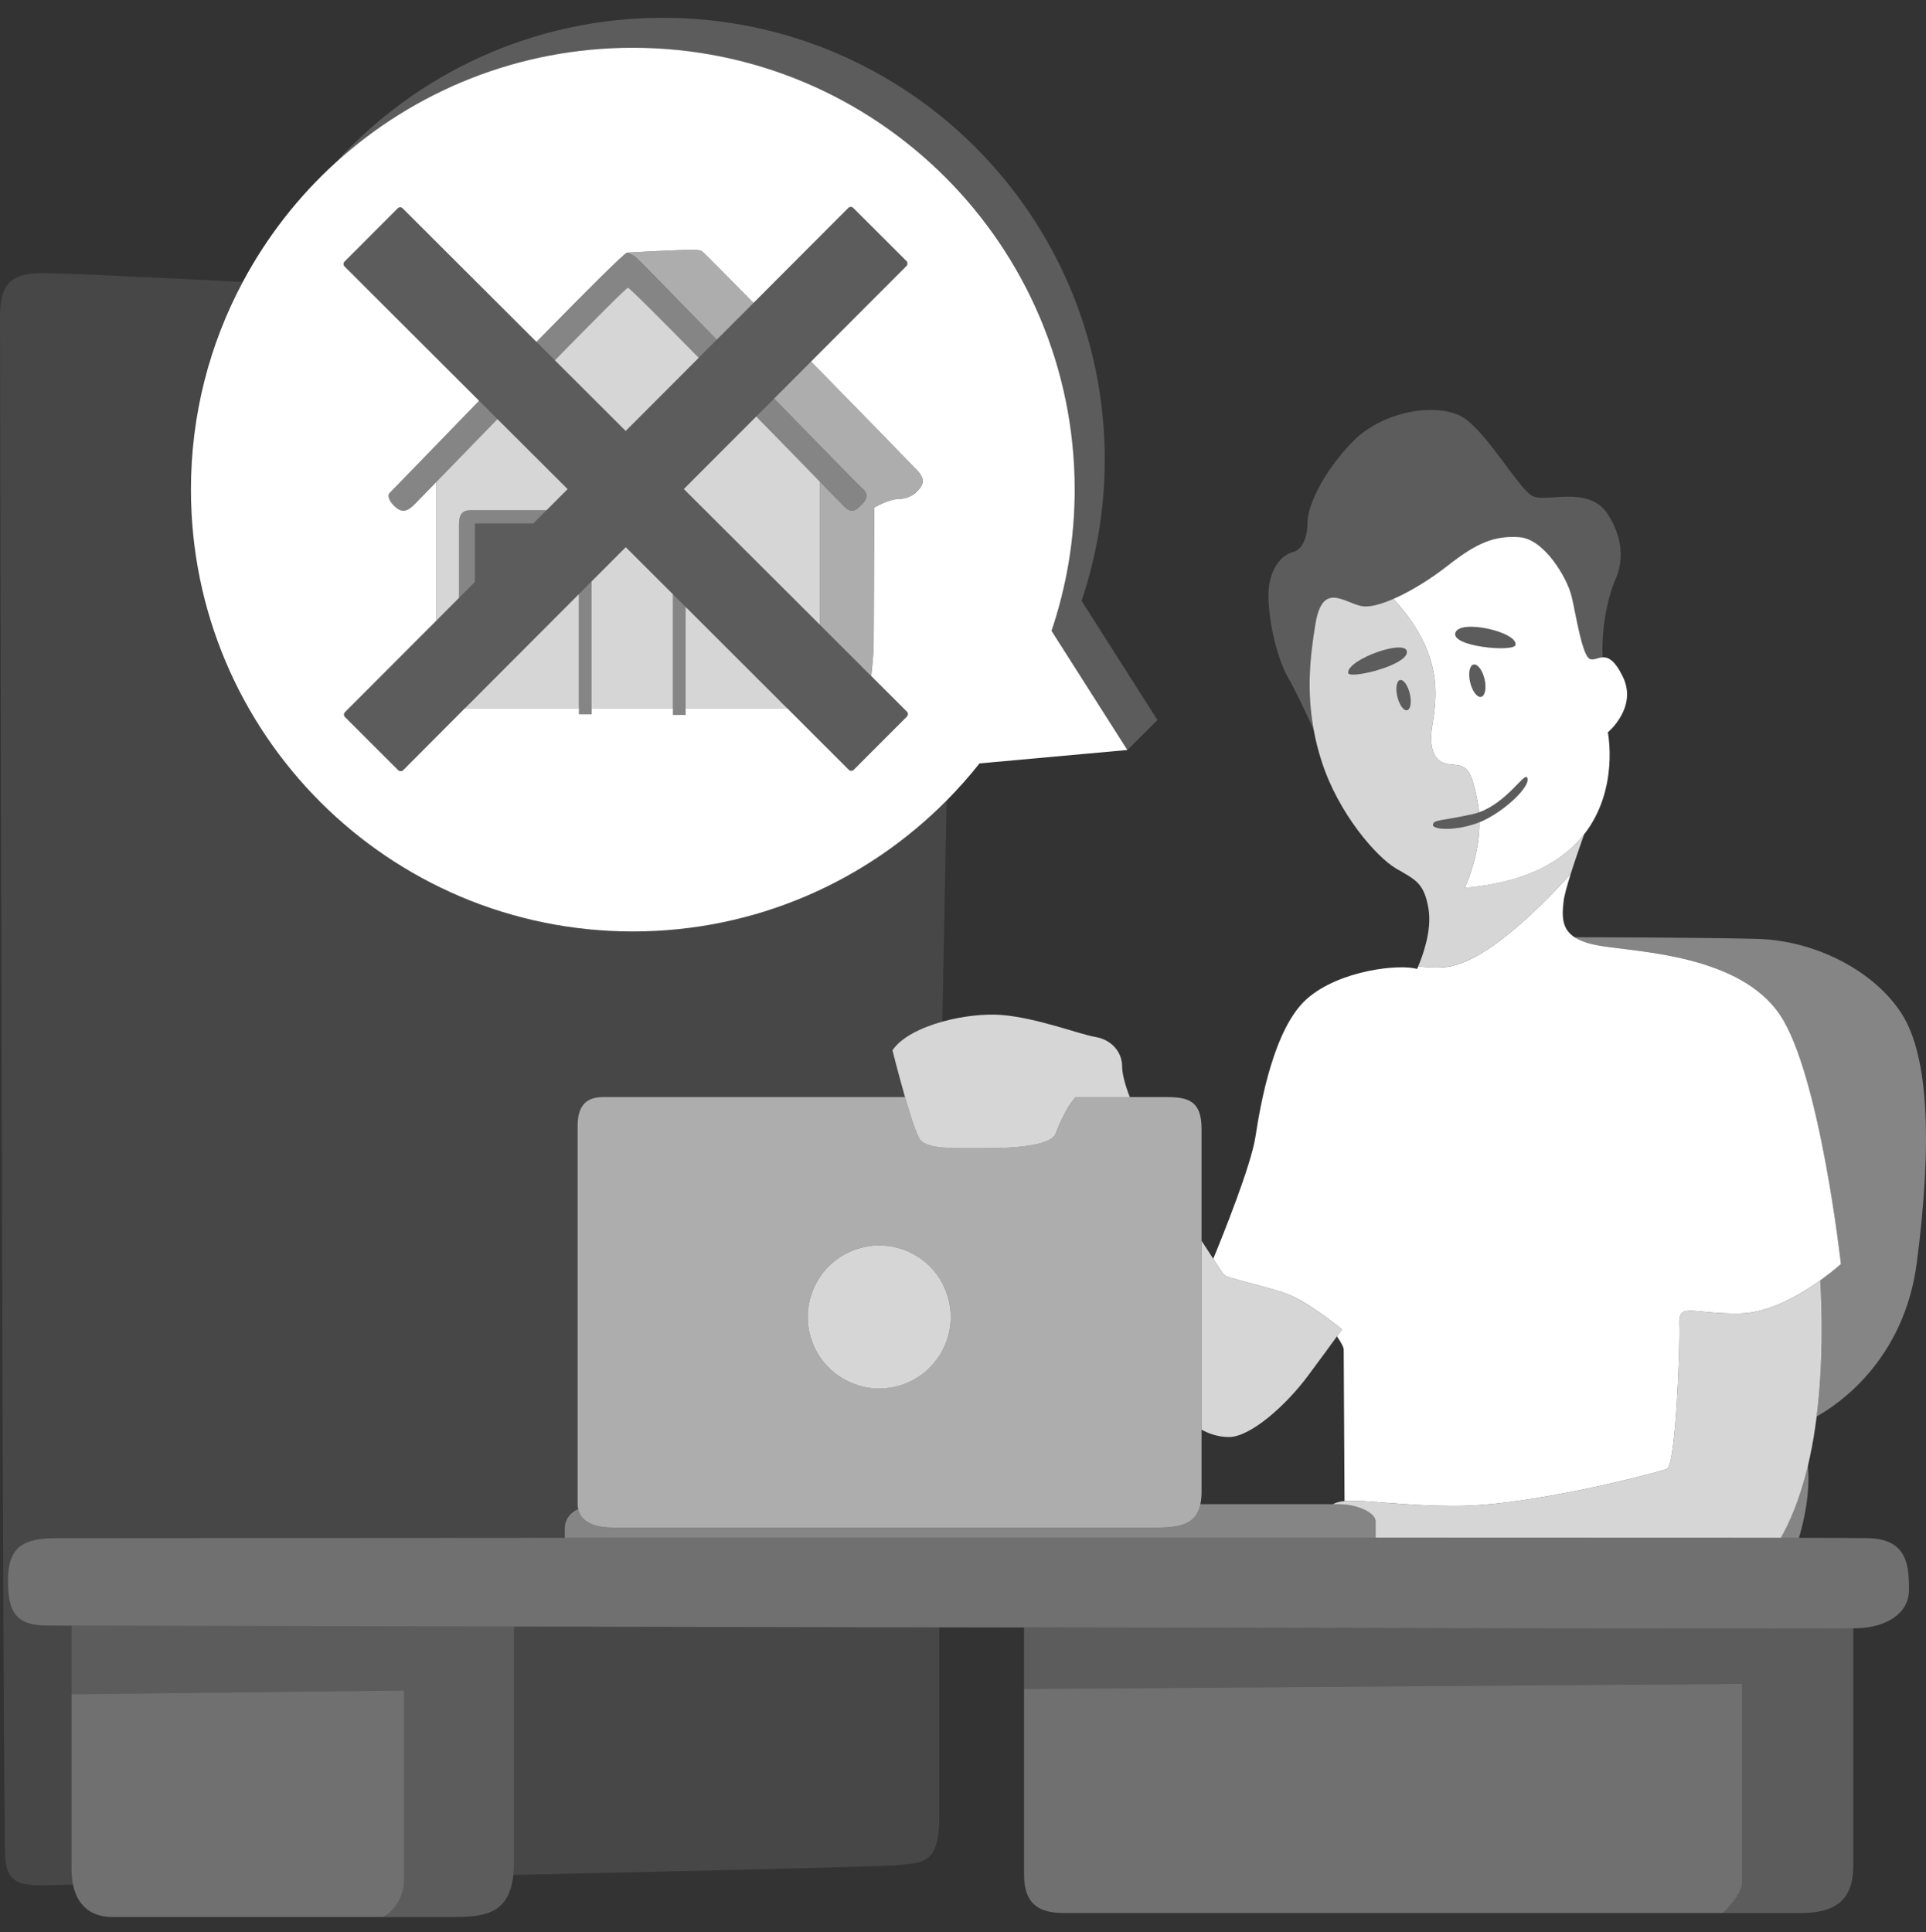 <svg fill="none" height="301" viewBox="0 0 300 301" width="300" xmlns="http://www.w3.org/2000/svg" xmlns:xlink="http://www.w3.org/1999/xlink"><rect x="0" y="0" width="300" height="301" fill="#333333" stroke="none"/><clipPath id="a"><path d="m 0 .7 h 300 v 300 h -300 z"/></clipPath><g clip-path="url(#a)" fill="#fff"><path d="m 167.4 76.28 c 0 7.69 -1.28 15.08 -3.61 21.99 l 11.81 18.57 4.68 -4.68 -11.81 -18.57 c 2.33 -6.9 3.61 -14.3 3.61 -21.99 0 -38.02 -30.82 -68.83 -68.83 -68.83 -20.2 0 -38.37 8.7 -50.96 22.55 12.23 -11.11 28.46 -17.87 46.28 -17.87 38.01 0 68.83 30.81 68.83 68.83 z" opacity=".2"/><path d="m 80.06 290.17 c 0 .69 -.04 1.31 -.1 1.9 29.53 -.65 57.3 -1.3 59.32 -1.49 4.34 -.41 7.02 0 7.02 -7.43 v -29.64 c -22.97 -.04 -45.86 -.09 -66.24 -.13 z" opacity=".1"/><path d="m 163.79 98.27 c 2.33 -6.91 3.61 -14.3 3.61 -22 0 -38.01 -30.82 -68.83 -68.83 -68.83 -17.82 0 -34.05 6.77 -46.28 17.88 -5.83 5.3 -10.74 11.6 -14.48 18.61 -5.15 9.64 -8.07 20.65 -8.07 32.34 0 38.02 30.82 68.83 68.83 68.83 19.12 0 36.41 -7.81 48.88 -20.4 1.81 -1.83 3.53 -3.76 5.12 -5.78 l 23.03 -2.09 z m -20.69 -21.98 c -.51 .62 -1.55 1.44 -3.09 1.44 -1.55 0 -3.82 1.34 -3.82 1.34 s -.1 18.37 -.1 21.05 c 0 1.41 -.2 3.52 -.39 5.19 l 5.56 5.55 c .21 .21 .21 .55 0 .76 l -8.29 8.3 c -.1 .1 -.23 .15 -.37 .15 s -.28 -.05 -.38 -.15 l -9.6 -9.59 h -15.83 v 1.04 h -1.96 v -1.04 h -12.69 v .93 h -1.96 v -.93 h -17.77 l -9.62 9.65 c -.11 .1 -.24 .15 -.38 .15 s -.27 -.05 -.38 -.15 l -8.3 -8.29 c -.1 -.1 -.15 -.23 -.15 -.37 0 -.15 .05 -.28 .15 -.38 l 14.26 -14.28 v -21.61 c -1.88 1.94 -3.11 3.21 -3.3 3.4 -1.03 1.04 -1.86 1.55 -2.99 .62 -1.14 -.93 -1.45 -1.96 -.93 -2.37 .21 -.17 6.52 -6.71 13.86 -14.27 l -20.96 -20.92 c -.1 -.1 -.16 -.24 -.16 -.38 s .06 -.28 .16 -.38 l 8.29 -8.3 c .2 -.21 .54 -.21 .75 0 l 20.85 20.81 c 7.39 -7.55 13.81 -13.99 14.14 -13.91 0 0 7.33 -.41 8.77 -.41 1.45 0 2.38 -.1 2.89 .2 .17 .1 3.51 3.47 8.01 8.05 l 14.77 -14.8 c .1 -.1 .24 -.16 .38 -.16 s .28 .06 .38 .16 l 8.3 8.28 c .2 .21 .2 .55 0 .76 l -14.87 14.89 c 7.96 8.12 15.86 16.22 16.56 16.97 1.45 1.55 .73 2.38 .21 3 z"/><path d="m 97.47 85.23 l -5.34 5.35 v 19.76 h 12.69 v -17.77 z" opacity=".8"/><path d="m 71.5 82.27 c 0 -1.24 -.1 -2.78 1.75 -2.78 h 11.88 l 3.29 -3.3 -10.94 -10.91 c -3.68 3.79 -7.11 7.32 -9.49 9.77 v 21.61 l 3.51 -3.52 z" opacity=".8"/><path d="m 106.79 110.34 h 15.83 l -15.83 -15.81 z" opacity=".8"/><path d="m 111.65 52.92 l 5.72 -5.73 c -4.5 -4.58 -7.84 -7.95 -8 -8.04 -.52 -.31 -1.45 -.21 -2.89 -.21 -1.45 0 -8.77 .41 -8.77 .41 .41 .11 .72 .31 1.23 .62 .22 .13 5.93 5.98 12.71 12.95 z" opacity=".6"/><path d="m 72.41 110.34 h 17.76 v -17.8 z" opacity=".8"/><path d="m 97.81 44.82 c -.25 0 -5.3 5.09 -11.39 11.3 l 11.04 11.02 11.39 -11.41 c -5.94 -6.04 -10.8 -10.91 -11.04 -10.91 z" opacity=".8"/><path d="m 98.94 39.97 c -.51 -.31 -.82 -.52 -1.24 -.62 -.33 -.08 -6.75 6.36 -14.14 13.91 l 1.33 1.34 1.53 1.52 c 6.09 -6.21 11.14 -11.3 11.39 -11.3 .24 0 5.1 4.87 11.04 10.91 l 2.8 -2.81 c -6.78 -6.97 -12.5 -12.82 -12.71 -12.95 z" opacity=".4"/><path d="m 75.74 63.53 l -1.11 -1.1 c -7.34 7.55 -13.65 14.1 -13.86 14.27 -.52 .41 -.21 1.44 .93 2.37 1.13 .93 1.96 .42 2.99 -.62 .19 -.19 1.42 -1.46 3.3 -3.4 2.38 -2.45 5.81 -5.98 9.49 -9.77 z" opacity=".4"/><path d="m 124.8 72.04 c -2.07 -2.13 -4.48 -4.6 -7 -7.17 l -11.29 11.31 13.94 13.91 7.28 7.27 v -22.3 c -.86 -.89 -1.85 -1.9 -2.93 -3.02 z" opacity=".8"/><path d="m 142.9 73.3 c -.71 -.76 -8.61 -8.86 -16.57 -16.98 l -5.75 5.76 c 3.25 3.34 6.31 6.47 8.72 8.93 2.8 2.87 4.73 4.82 5.03 5.07 .95 .8 .71 1.6 .13 2.29 -.25 .29 -.55 .56 -.85 .81 -1.03 .82 -1.65 .2 -2.37 -.52 -.14 -.14 -1.47 -1.51 -3.51 -3.6 v 22.3 l 7.96 7.95 c .19 -1.67 .4 -3.77 .4 -5.19 0 -2.68 .1 -21.05 .1 -21.05 s 2.27 -1.34 3.82 -1.34 c 1.54 0 2.57 -.82 3.09 -1.44 s 1.24 -1.45 -.21 -2.99 z" opacity=".6"/><path d="m 134.33 76.08 c -.3 -.25 -2.23 -2.2 -5.03 -5.07 -2.41 -2.46 -5.47 -5.59 -8.72 -8.93 l -2.78 2.78 c 2.52 2.58 4.93 5.05 7 7.18 1.08 1.11 2.07 2.13 2.93 3.02 2.04 2.09 3.37 3.46 3.51 3.6 .72 .72 1.34 1.34 2.37 .52 .31 -.25 .6 -.52 .85 -.81 .58 -.69 .82 -1.49 -.13 -2.29 z" opacity=".4"/><path d="m 90.17 92.54 v 17.8 .92 h 1.96 v -.92 -19.76 z" opacity=".4"/><path d="m 71.5 82.27 v 10.87 l 2.48 -2.48 v -9.11 h 9.09 l 2.06 -2.06 h -11.88 c -1.85 0 -1.75 1.54 -1.75 2.78 z" opacity=".4"/><path d="m 104.82 92.57 v 17.77 1.03 h 1.97 v -1.03 -15.81 z" opacity=".4"/><path d="m 73.98 81.55 v 9.11 l 9.09 -9.11 z" opacity=".2"/><path d="m 141.26 110.86 l -5.56 -5.55 -7.97 -7.95 -7.28 -7.27 -13.94 -13.91 11.29 -11.31 2.78 -2.79 5.75 -5.76 14.87 -14.89 c .21 -.21 .21 -.55 0 -.75 l -8.3 -8.29 c -.1 -.1 -.24 -.16 -.38 -.16 s -.28 .06 -.38 .16 l -14.77 14.8 -5.72 5.73 -2.8 2.81 -11.39 11.41 -11.04 -11.02 -1.53 -1.52 -1.33 -1.34 -20.85 -20.81 c -.21 -.21 -.55 -.21 -.75 0 l -8.29 8.3 c -.1 .1 -.16 .24 -.16 .38 s .06 .28 .16 .38 l 20.96 20.92 1.11 1.11 1.74 1.74 10.94 10.91 -3.29 3.3 -2.06 2.06 -9.1 9.11 -2.47 2.48 -3.51 3.51 -14.26 14.29 c -.1 .1 -.15 .23 -.15 .38 0 .14 .05 .27 .15 .37 l 8.3 8.29 c .11 .1 .24 .15 .38 .15 .13 0 .27 -.05 .38 -.15 l 9.62 -9.65 17.76 -17.79 1.96 -1.96 5.34 -5.35 7.35 7.34 1.96 1.95 15.84 15.81 9.6 9.58 c .1 .1 .23 .16 .38 .16 .14 0 .27 -.06 .37 -.16 l 8.29 -8.3 c .21 -.2 .21 -.54 0 -.75 z" opacity=".2"/><path d="m 11.14 253.24 v 10.69 l 51.8 -.59 v 29.51 c 0 2.15 -1.04 4.53 -3.27 5.78 h 10.49 c 4.91 0 9.12 -.2 9.8 -6.56 .06 -.59 .1 -1.21 .1 -1.9 v -36.79 c -33.02 -.07 -59.44 -.13 -68.92 -.14 z" opacity=".2"/><path d="m 146.78 159.15 l .67 -34.45 c -12.47 12.59 -29.76 20.4 -48.88 20.4 -38.01 0 -68.83 -30.81 -68.83 -68.83 0 -11.69 2.93 -22.69 8.07 -32.34 -5.3 -.28 -26.72 -1.38 -31.41 -1.38 -5.37 0 -6.4 2.48 -6.4 6.81 s .41 237.3 .83 240.39 c .28 2.16 .98 3.32 3.12 3.75 .93 .18 2.13 .24 3.68 .17 .44 -.01 1.75 -.05 3.74 -.1 -.15 -.72 -.23 -1.51 -.23 -2.37 v -37.96 c -2.13 -.01 -3.41 -.01 -3.71 -.01 -4.95 0 -6.19 -2.06 -6.19 -7.01 0 -5.16 2.27 -6.61 7.43 -6.61 1.79 0 35.63 -.02 79.3 -.05 v -1.53 c 0 -1.1 .67 -2.34 2.09 -2.94 -.05 -.26 -.09 -.54 -.09 -.84 v -58.81 c 0 -2.27 .62 -4.54 3.92 -4.54 h 47.08 c -1.04 -3.61 -1.96 -7.29 -1.96 -7.29 1.36 -2.01 4.4 -3.52 7.77 -4.46 z" opacity=".1"/><path d="m 11.14 263.93 v 27.27 c 0 .86 .08 1.65 .23 2.37 .66 3.26 2.79 5.06 6.17 5.06 h 42.13 c 2.23 -1.25 3.27 -3.63 3.27 -5.78 v -29.51 z" opacity=".3"/><path d="m 159.51 253.53 v 9.58 l 111.84 -.8 v 30.95 c 0 1.3 -1.41 3.26 -3.01 4.75 h 12.09 c 5.77 0 8.25 -2.27 8.25 -7.43 v -36.92 c -7.81 .07 -67.05 -.01 -129.17 -.12 z" opacity=".2"/><path d="m 271.35 293.26 v -30.95 l -111.84 .8 v 28.91 c 0 5.58 3.5 5.99 6.6 5.99 h 102.23 c 1.6 -1.49 3.01 -3.45 3.01 -4.75 z" opacity=".3"/><path d="m 174.78 166.08 c 0 -2.2 -1.65 -4.12 -4.13 -4.54 -2.48 -.41 -9.22 -3.02 -14.72 -3.44 -2.64 -.19 -6.04 .18 -9.15 1.05 -3.37 .94 -6.41 2.45 -7.77 4.46 0 0 .92 3.68 1.96 7.29 .89 3.08 1.87 6.11 2.44 6.74 .61 .67 1.84 .98 3.42 1.12 1.65 .15 3.69 .12 5.8 .12 4.13 0 11 -.14 11.83 -2.34 .56 -1.49 1.68 -4.1 3.07 -5.64 h 8.45 c -.49 -1.27 -1.2 -3.37 -1.2 -4.82 z" opacity=".8"/><path d="m 280.21 239.56 c .76 -2.54 1.78 -6.91 1.4 -11.24 -1.29 5.44 -2.95 9.07 -4.2 11.23 .98 0 1.91 .01 2.8 .01 z" opacity=".4"/><path d="m 283.54 199.45 c -3.09 2.21 -7.93 5.07 -12.47 5.15 -7.43 .14 -9.63 -1.79 -9.49 1.65 s -.55 22.01 -1.93 22.56 c -1.37 .55 -21.18 5.78 -32.87 5.78 -8.65 0 -14.28 -1.05 -17.35 -.76 -.75 .07 -1.35 .22 -1.8 .49 h .85 c .32 0 .64 .02 .95 .04 2.39 .23 4.42 1.25 4.77 2.27 .03 .1 .06 .2 .06 .3 v 2.59 c 22.39 0 42.05 .01 55.89 .02 2.64 .01 5.06 .01 7.25 .01 1.25 -2.16 2.91 -5.78 4.21 -11.22 .43 -1.84 .83 -3.86 1.15 -6.12 .08 -.52 .14 -1.04 .21 -1.56 1.01 -8.21 .86 -16.08 .56 -21.2 z" opacity=".8"/><path d="m 250.44 80.11 c -3.03 -4.68 -9.77 -1.66 -11.83 -2.89 -2.07 -1.24 -6.47 -8.95 -10.18 -11.83 -3.72 -2.89 -12.8 -1.66 -17.75 3.43 s -7.02 10.32 -7.02 12.52 -.68 4.27 -2.33 4.68 c -1.66 .41 -3.44 2.48 -3.72 5.78 -.27 3.3 .96 10.31 3.17 14.03 .89 1.51 2.38 4.65 3.84 7.84 -1.1 -5.99 -.59 -11.3 .28 -16.51 1.08 -6.48 4.29 -3.42 7.01 -2.79 .05 .02 .1 .03 .15 .04 1.17 .24 2.96 -.23 4.99 -1.12 2.73 -1.19 5.88 -3.15 8.49 -5.21 4.54 -3.57 7.29 -4.67 11.14 -4.4 3.85 .28 7.43 6.33 8.12 9.22 .68 2.89 1.65 9.35 2.88 9.77 .58 .19 1.21 -.23 1.95 -.27 -.24 -6.16 1.42 -10.87 2.04 -12.25 .69 -1.52 1.79 -5.37 -1.23 -10.05 z" opacity=".2"/><path d="m 252.78 105.42 c -1.26 -2.59 -2.28 -3.07 -3.15 -3.02 -.74 .04 -1.37 .46 -1.94 .27 -1.24 -.42 -2.2 -6.88 -2.89 -9.77 s -4.27 -8.94 -8.12 -9.22 c -3.85 -.27 -6.6 .83 -11.14 4.4 -2.61 2.06 -5.76 4.02 -8.49 5.21 1.6 1.74 3.6 4.26 4.91 7.18 2.48 5.5 1.51 10.04 1.1 12.79 s 0 5.5 2.62 5.78 c 2.61 .27 3.43 0 4.54 6.33 .06 .39 .12 .78 .15 1.17 4.29 -1.5 7.03 -6.15 7.48 -5.44 .8 1.26 -3.7 5.5 -7.41 6.99 .03 5.36 -2.29 10.21 -2.29 10.21 9.82 -.81 15.42 -4.27 18.6 -8.33 5.5 -7.04 3.69 -15.89 3.69 -15.89 s 4.68 -3.85 2.34 -8.66 z m -22.07 3.13 c -.61 .15 -1.38 -.86 -1.71 -2.25 -.33 -1.38 -.1 -2.63 .52 -2.77 .62 -.15 1.38 .86 1.71 2.24 .33 1.39 .1 2.63 -.52 2.78 z m -4 -10.01 c .79 -2.13 9.7 -.07 9.35 1.92 -.2 1.17 -10.18 .28 -9.35 -1.92 z"/><path d="m 277.26 158.1 c 6.19 9.22 9.49 38.8 9.49 38.8 s -1.25 1.14 -3.21 2.55 c .29 5.12 .45 12.99 -.57 21.2 3.14 -1.74 13.63 -8.63 15.61 -24.03 2.34 -18.16 1.93 -31.91 -2.33 -38.65 -4.27 -6.74 -13.49 -11.42 -22.29 -11.7 -6.78 -.21 -22.04 -.26 -28.7 -.27 .92 .6 2.27 1.07 4.21 1.37 6.19 .97 21.6 1.52 27.79 10.73 z" opacity=".4"/><path d="m 228.15 138.29 s 2.31 -4.84 2.29 -10.21 c -.14 .06 -.29 .12 -.43 .17 -3.78 1.31 -6.81 .9 -6.81 .28 0 -.9 1.44 -.62 6.26 -1.72 .31 -.07 .61 -.16 .91 -.27 -.04 -.39 -.09 -.78 -.16 -1.18 -1.1 -6.32 -1.92 -6.05 -4.54 -6.32 -2.61 -.28 -3.02 -3.03 -2.61 -5.78 s 1.38 -7.29 -1.1 -12.8 c -1.31 -2.91 -3.32 -5.43 -4.91 -7.17 -2.03 .89 -3.82 1.35 -4.99 1.12 -.05 -.01 -.1 -.03 -.15 -.04 -2.72 -.63 -5.93 -3.69 -7.01 2.79 -.87 5.21 -1.38 10.51 -.28 16.51 .29 1.6 .69 3.24 1.25 4.95 2.61 8.12 8.52 14.86 11.55 16.65 3.03 1.78 4.4 2.2 5.09 6.32 .58 3.45 -1.05 7.65 -1.61 8.95 1.27 .15 2.58 .22 3.95 .13 6.08 -.37 14.75 -8.94 19.82 -14.57 .59 -1.87 1.34 -4.06 2.08 -6.13 -3.18 4.06 -8.78 7.52 -18.6 8.32 z m -18.16 -33.49 c -.07 -2.13 9.15 -5.37 9.15 -3.23 0 2.13 -9.11 4.3 -9.15 3.23 z m 9.19 5.83 c -.53 .13 -1.21 -.82 -1.52 -2.11 -.31 -1.3 -.12 -2.45 .41 -2.58 .53 -.12 1.22 .82 1.52 2.12 .31 1.29 .13 2.44 -.41 2.57 z" opacity=".8"/><path d="m 277.26 158.1 c -6.19 -9.21 -21.6 -9.76 -27.79 -10.73 -1.94 -.3 -3.29 -.77 -4.21 -1.37 -.91 -.59 -1.4 -1.32 -1.64 -2.16 -.29 -1.02 -.22 -2.19 -.06 -3.48 .1 -.86 .53 -2.41 1.11 -4.25 -5.07 5.62 -13.74 14.2 -19.82 14.57 -1.37 .08 -2.68 .01 -3.94 -.14 -.11 .26 -.19 .41 -.19 .41 -2.61 -.82 -12.1 .14 -17.19 4.68 s -7.16 16.09 -7.98 21.46 c -.69 4.49 -5.13 15.51 -6.57 19 .87 1.33 1.5 2.31 1.62 2.46 .41 .55 6.6 1.79 9.9 3.02 .66 .25 1.4 .62 2.16 1.05 3.03 1.73 6.37 4.46 6.37 4.46 s -.26 .37 -.78 1.09 c .52 .77 1.05 1.65 1.05 2.07 0 .67 .1 17.4 .13 23.59 3.07 -.29 8.7 .76 17.35 .76 11.69 0 31.5 -5.23 32.87 -5.78 1.38 -.55 2.07 -19.12 1.93 -22.56 s 2.06 -1.51 9.49 -1.65 c 4.54 -.08 9.38 -2.94 12.47 -5.15 1.96 -1.41 3.21 -2.55 3.21 -2.55 s -3.3 -29.58 -9.49 -38.8 z"/><path d="m 214.2 236.63 c -.35 -1.02 -2.38 -2.04 -4.77 -2.27 -.31 -.03 -.63 -.05 -.95 -.05 h -21.51 c -.64 3.05 -2.99 3.65 -6.83 3.65 h -84.6 c -2.23 0 -4.96 -.51 -5.48 -2.87 -1.42 .59 -2.09 1.84 -2.09 2.94 v 1.53 c 19.72 -.01 41.44 -.02 63.12 -.03 19.4 0 38.76 -.01 56.64 -.01 h 6.53 v -2.59 c 0 -.1 -.03 -.2 -.06 -.3 z" opacity=".4"/><path d="m 291.16 239.61 c -.66 -.02 -4.55 -.04 -10.95 -.05 -.89 0 -1.82 -.01 -2.8 -.01 -2.19 0 -4.62 0 -7.25 -.01 -13.85 -.01 -33.5 -.02 -55.9 -.02 -2.15 0 -4.33 0 -6.53 0 -17.87 0 -37.24 .01 -56.64 .01 -21.68 .01 -43.4 .02 -63.12 .03 -43.67 .03 -77.51 .05 -79.3 .05 -5.16 0 -7.43 1.45 -7.43 6.61 0 4.95 1.24 7.01 6.19 7.01 .3 0 1.58 0 3.71 .01 9.48 .02 35.9 .07 68.92 .14 20.38 .04 43.27 .09 66.24 .13 4.41 .01 8.81 .02 13.21 .02 62.12 .12 121.36 .2 129.17 .13 .43 -.01 .72 -.01 .82 -.02 4.34 -.2 7.85 -2.27 7.85 -5.98 s -.21 -7.84 -6.2 -8.05 z" opacity=".3"/><path d="m 202.66 202.63 c -.76 -.44 -1.5 -.81 -2.16 -1.06 -3.3 -1.23 -9.49 -2.47 -9.9 -3.02 -.12 -.15 -.75 -1.13 -1.62 -2.46 -.54 -.83 -1.17 -1.81 -1.82 -2.81 v 29.43 c 1 .55 2.48 1.15 4.26 1.15 3.3 0 8.81 -4.81 12.38 -9.63 2.18 -2.93 3.63 -4.93 4.45 -6.06 .52 -.72 .78 -1.09 .78 -1.09 s -3.35 -2.73 -6.37 -4.45 z" opacity=".8"/><path d="m 186.78 173.23 c -.74 -1.98 -2.52 -2.33 -4.99 -2.33 h -14.26 c -1.39 1.54 -2.51 4.15 -3.07 5.64 -.83 2.2 -7.7 2.34 -11.83 2.34 -2.11 0 -4.15 .03 -5.8 -.12 -1.58 -.14 -2.81 -.45 -3.42 -1.12 -.57 -.64 -1.55 -3.66 -2.44 -6.74 h -47.08 c -3.3 0 -3.92 2.27 -3.92 4.54 v 58.81 c 0 .3 .03 .58 .09 .84 .52 2.36 3.25 2.87 5.48 2.87 h 84.6 c 3.84 0 6.19 -.6 6.83 -3.64 .12 -.56 .19 -1.19 .19 -1.93 v -56.54 c 0 -1.09 -.13 -1.95 -.38 -2.62 z m -49.83 20.78 c 6.15 0 11.14 4.99 11.14 11.14 0 6.16 -4.99 11.14 -11.14 11.14 -6.16 0 -11.15 -4.98 -11.15 -11.14 0 -6.15 4.99 -11.14 11.15 -11.14 z" opacity=".6"/><path d="m 140.18 215.82 c 5.89 -1.79 9.22 -8.01 7.43 -13.9 -1.78 -5.89 -8 -9.22 -13.89 -7.43 -5.89 1.78 -9.22 8 -7.44 13.89 1.79 5.89 8.01 9.22 13.9 7.44 z" opacity=".8"/><path d="m 237.85 121.1 c -.45 -.71 -3.19 3.94 -7.48 5.44 -.3 .11 -.6 .2 -.91 .27 -4.82 1.1 -6.26 .82 -6.26 1.72 0 .62 3.03 1.03 6.81 -.28 .14 -.05 .29 -.11 .43 -.16 3.71 -1.49 8.21 -5.73 7.41 -6.99 z" opacity=".2"/><path d="m 219.14 101.57 c 0 -2.14 -9.22 1.1 -9.15 3.23 .04 1.08 9.15 -1.1 9.15 -3.23 z" opacity=".2"/><path d="m 226.71 98.54 c -.83 2.2 9.15 3.09 9.35 1.92 .35 -1.99 -8.56 -4.05 -9.35 -1.92 z" opacity=".2"/><path d="m 218.07 105.94 c -.53 .13 -.72 1.28 -.41 2.58 .31 1.29 .99 2.23 1.52 2.11 .54 -.13 .72 -1.28 .41 -2.57 -.3 -1.3 -.99 -2.24 -1.52 -2.12 z" opacity=".2"/><path d="m 229.52 103.53 c -.62 .14 -.85 1.39 -.52 2.77 .33 1.39 1.1 2.4 1.71 2.25 .62 -.15 .85 -1.39 .52 -2.78 -.33 -1.38 -1.09 -2.39 -1.71 -2.24 z" opacity=".2"/></g></svg>